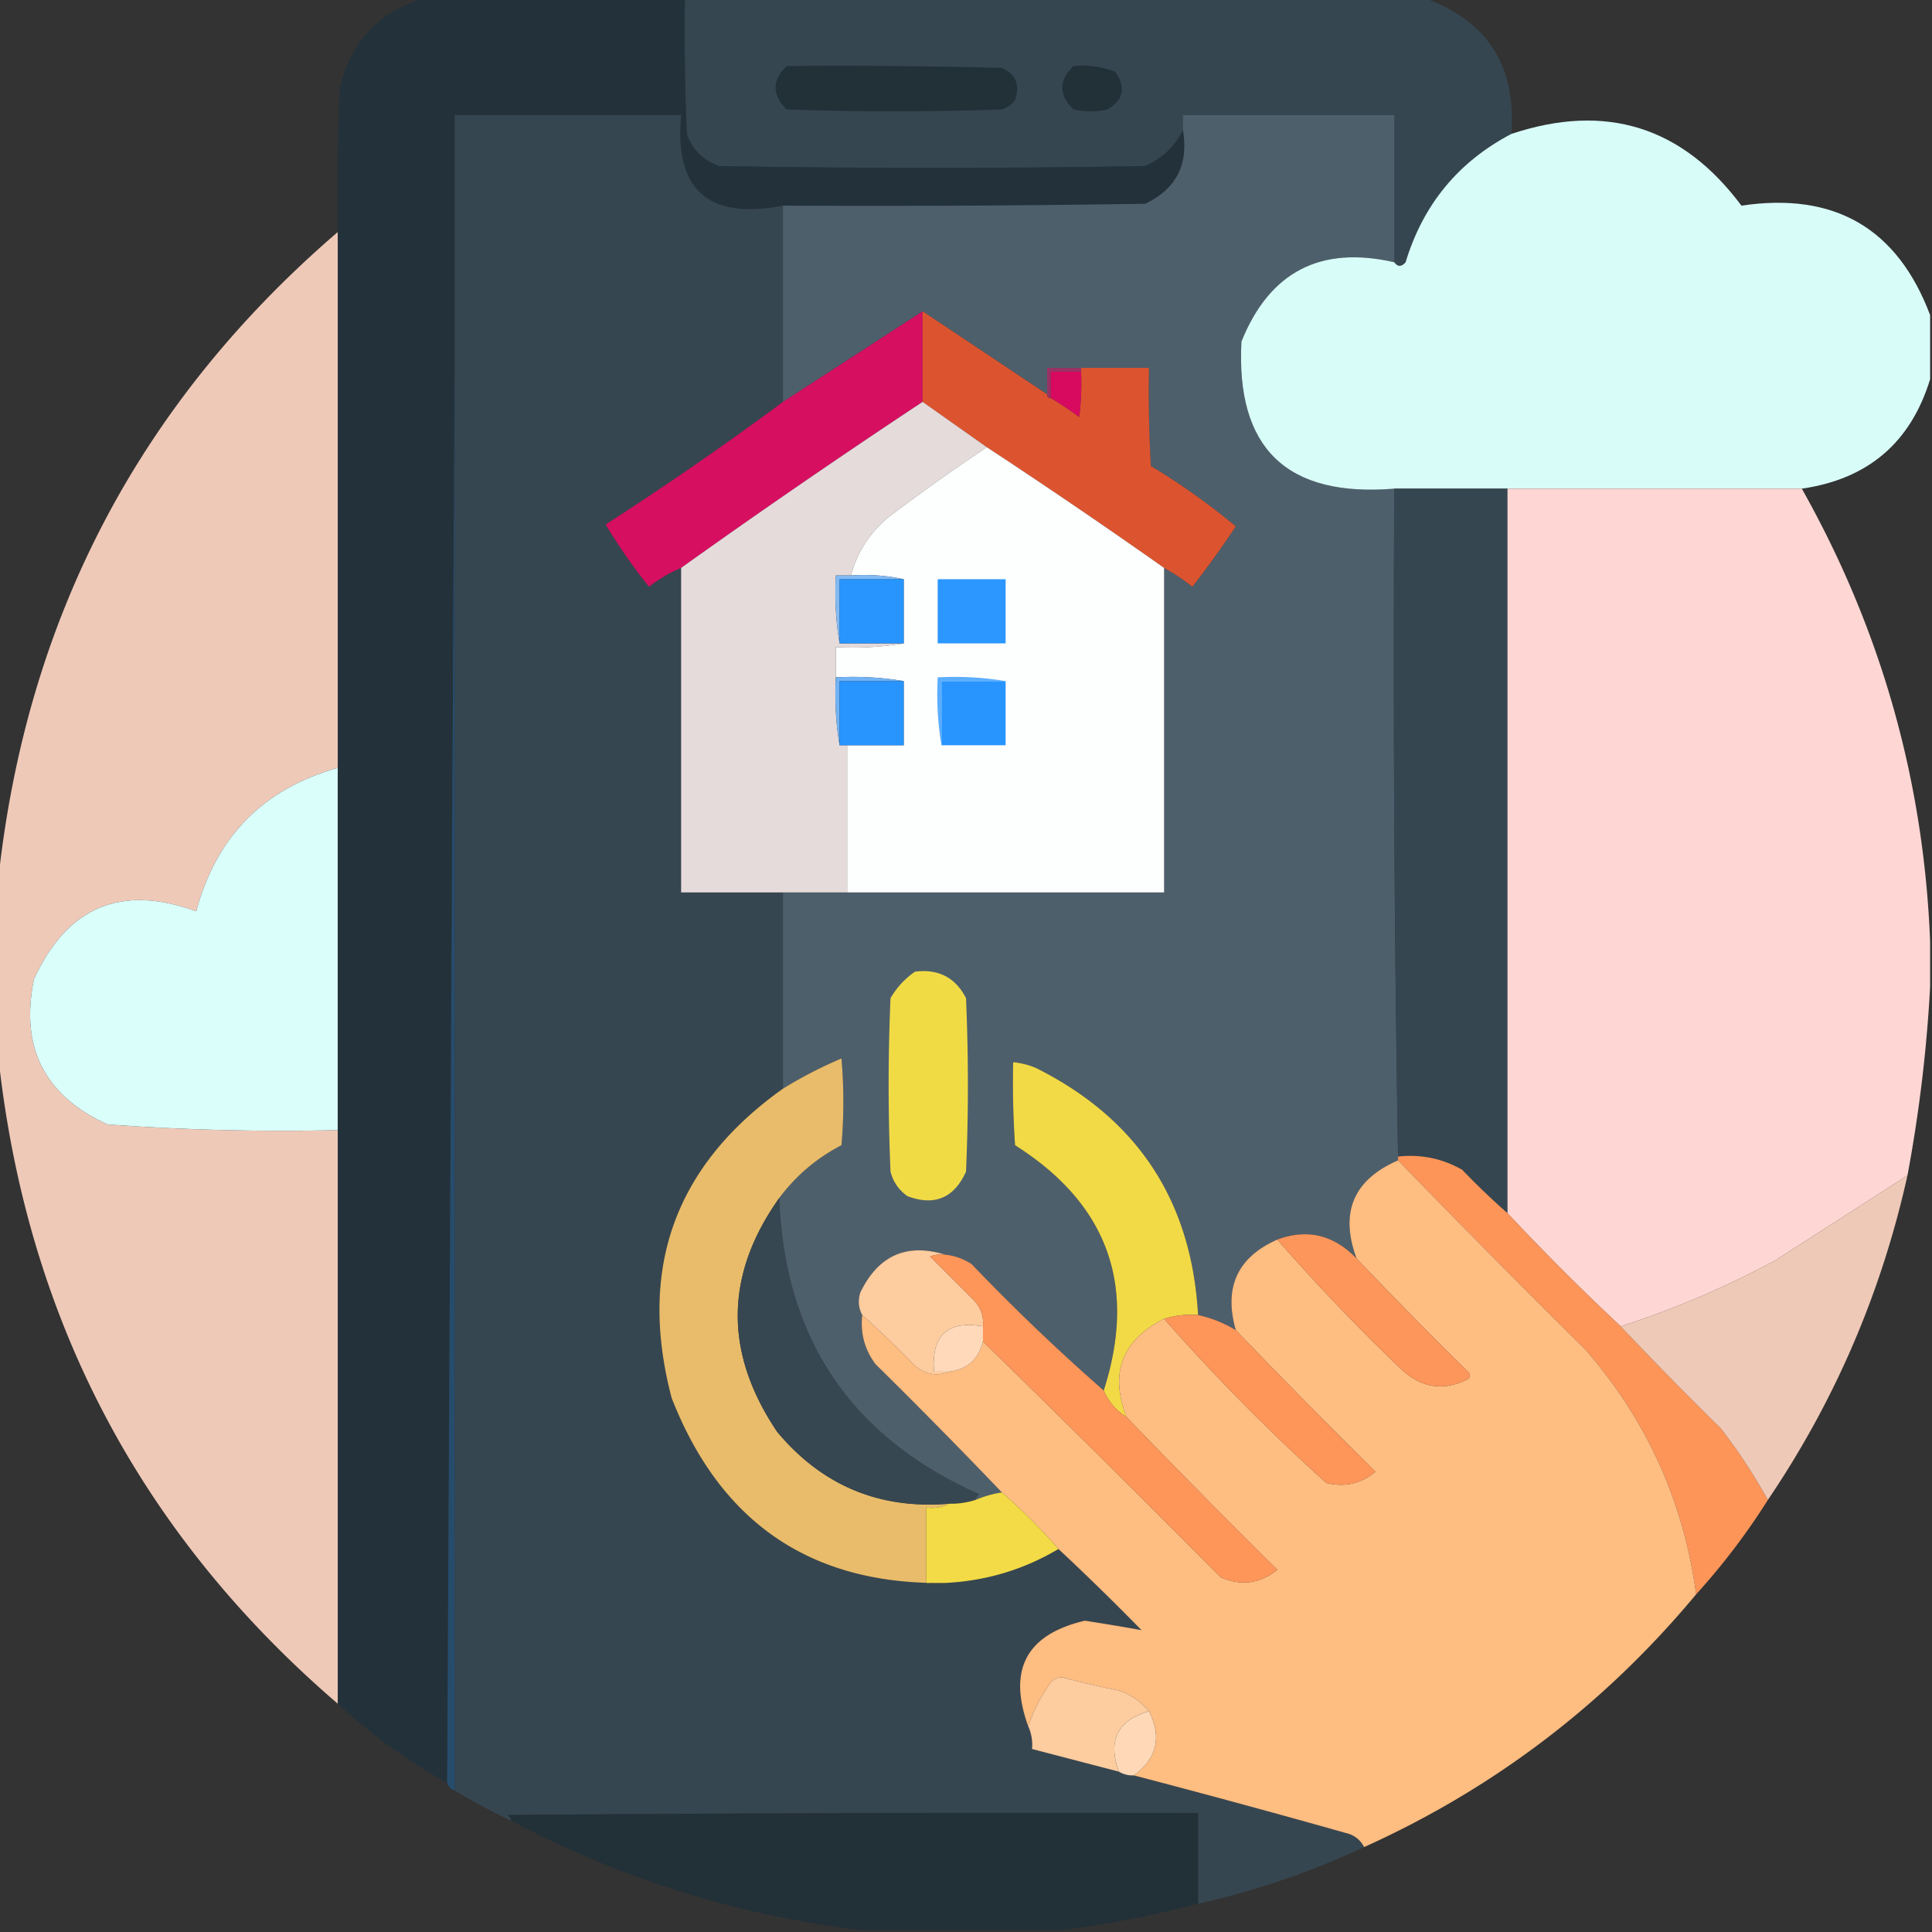 <svg xmlns="http://www.w3.org/2000/svg" width="512" height="512" style="shape-rendering:geometricPrecision;text-rendering:geometricPrecision;image-rendering:optimizeQuality;fill-rule:evenodd;clip-rule:evenodd"><rect width="100%" height="100%" fill="#333333" stroke="none"/><path style="opacity:.999" fill="#354651" d="M181.5-.5h196c16.691 6.014 24.358 18.014 23 36-14.033 7.375-23.367 18.708-28 34-1.114 1.276-2.114 1.276-3 0v-39h-56v4c-2.147 4.311-5.48 7.478-10 9.5a3192.34 3192.34 0 0 1-113 0c-4.193-1.526-7.026-4.36-8.5-8.5a647.865 647.865 0 0 1-.5-36z"/><path style="opacity:1" fill="#23313a" d="M112.5-.5h69c-.167 12.005 0 24.005.5 36 1.474 4.14 4.307 6.974 8.5 8.5 37.667.667 75.333.667 113 0 4.52-2.022 7.853-5.189 10-9.5 1.541 9.087-1.793 15.587-10 19.5-31.998.5-63.998.667-96 .5-19.828 3.829-28.828-4.171-27-24h-60v63l-2 379a149.968 149.968 0 0 1-29-21v-390c-.167-12.671 0-25.338.5-38 2.907-12.405 10.407-20.404 22.5-24z"/><path style="opacity:1" fill="#223038" d="M208.5 17.5c19.003-.167 38.003 0 57 .5 3.713 1.691 4.879 4.524 3.5 8.5a6.977 6.977 0 0 1-3.5 2.5c-19 .667-38 .667-57 0-3.945-3.83-3.945-7.664 0-11.5zM284.5 17.5c3.808-.337 7.474.163 11 1.5 2.976 4.094 2.309 7.427-2 10-3 .667-6 .667-9 0-3.945-3.83-3.945-7.664 0-11.5z"/><path style="opacity:1" fill="#364651" d="M207.5 54.5v52a873.55 873.55 0 0 1-47 32.5 149.01 149.01 0 0 0 11.5 16.5 36.74 36.74 0 0 1 8.5-5v86h27v52c-28.686 20.402-38.52 47.736-29.5 82 13 33.226 37.167 49.559 72.5 49 10.819-.535 20.819-3.535 30-9a666.266 666.266 0 0 1 22 21.5 645.81 645.81 0 0 0-15-2.5c-15.483 3.629-20.483 12.962-15 28 .841 1.879 1.175 3.879 1 6l23 6c1.208.734 2.541 1.067 4 1a2998.77 2998.77 0 0 1 57 15.5c1.824.66 3.157 1.827 4 3.5a214.133 214.133 0 0 1-44 15v-24c-61.001-.167-122.001 0-183 .5.556.383.889.883 1 1.5a161.904 161.904 0 0 1-15-8v-444h60c-1.828 19.829 7.172 27.829 27 24z"/><path style="opacity:1" fill="#4e5f6c" d="M369.5 69.5c-19.548-4.477-33.048 2.523-40.5 21-1.506 28.325 11.994 41.325 40.5 39a7835.35 7835.35 0 0 0 1 177v1c-11.83 5.145-15.496 13.811-11 26-6.081-6.272-13.081-7.939-21-5-10.572 4.681-14.239 12.681-11 24a32.728 32.728 0 0 0-10-4c-1.679-30.203-16.012-52.037-43-65.5a20.093 20.093 0 0 0-6-1.5c-.166 7.341 0 14.674.5 22 24.574 15.551 32.407 37.217 23.5 65a549.878 549.878 0 0 1-35-33.5c-2.15-1.411-4.484-2.245-7-2.5-10.236-3.137-17.736.196-22.5 10-.678 2.098-.511 4.098.5 6-.529 4.824.638 9.157 3.5 13a1607.773 1607.773 0 0 1 33.5 34 29.417 29.417 0 0 0-7 2c.111-.617.444-1.117 1-1.5-33.974-15.105-51.641-41.272-53-78.5 4.428-5.928 9.928-10.594 16.5-14 .667-7.667.667-15.333 0-23a113.397 113.397 0 0 0-15.5 8v-52h101v-86a54.223 54.223 0 0 1 7.5 5 271.355 271.355 0 0 0 11.5-16 180.817 180.817 0 0 0-22.5-16c-.5-8.66-.666-17.327-.5-26h-27v7l-33-22a26021.91 26021.91 0 0 1-37 24v-52c32.002.167 64.002 0 96-.5 8.207-3.913 11.541-10.413 10-19.5v-4h56v39z"/><path style="opacity:.996" fill="#d9fefa" d="M511.5 83.5v17c-5.142 16.801-16.475 26.468-34 29h-108c-28.506 2.325-42.006-10.675-40.5-39 7.452-18.477 20.952-25.477 40.5-21 .886 1.276 1.886 1.276 3 0 4.633-15.292 13.967-26.625 28-34 25.002-8.331 45.336-1.998 61 19 24.66-3.682 41.327 5.985 50 29z"/><path style="opacity:.991" fill="#f1cbb9" d="M89.5 61.5v142c-19.684 5.517-32.184 18.184-37.5 38-19.88-7.226-34.213-1.226-43 18-3.726 18.048 2.774 30.882 19.5 38.5a642.504 642.504 0 0 0 61 1.5v152c-52.641-45.275-82.641-102.608-90-172v-46c7.358-69.389 37.358-126.723 90-172z"/><path style="opacity:1" fill="#d60f61" d="M244.5 82.5v24a2169.548 2169.548 0 0 0-64 44 36.74 36.74 0 0 0-8.5 5 149.01 149.01 0 0 1-11.5-16.5 873.55 873.55 0 0 0 47-32.5 26021.91 26021.91 0 0 0 37-24z"/><path style="opacity:1" fill="#dc542f" d="m244.5 82.5 33 22c0 .667.333 1 1 1a94.4 94.4 0 0 1 7.5 5c.499-3.986.666-7.986.5-12v-1h18c-.166 8.673 0 17.34.5 26a180.817 180.817 0 0 1 22.5 16 271.355 271.355 0 0 1-11.5 16 54.223 54.223 0 0 0-7.5-5 1725.458 1725.458 0 0 0-47-32l-17-12v-24z"/><path style="opacity:1" fill="#264c6c" d="M120.5 93.5v381c-1-.333-1.667-1-2-2l2-379z"/><path style="opacity:1" fill="#9b3265" d="M286.5 97.5v1h-8v7c-.667 0-1-.333-1-1v-7h9z"/><path style="opacity:1" fill="#d80a60" d="M286.5 98.5a72.367 72.367 0 0 1-.5 12 94.4 94.4 0 0 0-7.5-5v-7h8z"/><path style="opacity:1" fill="#e5dbdb" d="m244.5 106.5 17 12a598.439 598.439 0 0 0-26 18.5c-4.992 4.164-8.325 9.331-10 15.5h-4c-.323 6.19.01 12.19 1 18h17c-5.81.99-11.81 1.323-18 1v8c-.323 6.19.01 12.19 1 18h2v39h-44v-86a2169.548 2169.548 0 0 1 64-44z"/><path style="opacity:1" fill="#fdfefe" d="M261.5 118.5a1725.458 1725.458 0 0 1 47 32v86h-84v-39h15v-17c-5.81-.99-11.81-1.323-18-1v-8c6.19.323 12.19-.01 18-1v-17c-4.47-.986-9.137-1.319-14-1 1.675-6.169 5.008-11.336 10-15.5a598.439 598.439 0 0 1 26-18.5z"/><path style="opacity:1" fill="#364651" d="M369.5 129.5h30v192a193.893 193.893 0 0 1-12-11.5c-5.27-2.996-10.937-4.162-17-3.5a7835.35 7835.35 0 0 1-1-177z"/><path style="opacity:.997" fill="#fed7d4" d="M399.5 129.5h78c20.997 37.331 32.331 77.331 34 120v12c-.889 16.656-2.889 33.323-6 50a22388.204 22388.204 0 0 1-35 22.5 242.62 242.62 0 0 1-41 17.5 637.21 637.21 0 0 1-30-30v-192z"/><path style="opacity:1" fill="#81baf4" d="M225.5 152.5c4.863-.319 9.53.014 14 1h-17v17c-.99-5.81-1.323-11.81-1-18h4z"/><path style="opacity:1" fill="#2895ff" d="M239.5 153.5v17h-17v-17h17z"/><path style="opacity:1" fill="#2b97ff" d="M248.5 153.5h18v17h-18v-17z"/><path style="opacity:1" fill="#71b3f5" d="M221.5 179.5c6.19-.323 12.19.01 18 1h-17v17c-.99-5.81-1.323-11.81-1-18z"/><path style="opacity:1" fill="#2895ff" d="M239.5 180.5v17h-17v-17h17z"/><path style="opacity:1" fill="#5baeff" d="M266.5 180.5h-17v17c-.99-5.81-1.323-11.81-1-18 6.19-.323 12.19.01 18 1z"/><path style="opacity:1" fill="#2895ff" d="M266.5 180.5v17h-17v-17h17z"/><path style="opacity:1" fill="#dafefa" d="M89.5 203.5v96c-20.4.465-40.734-.035-61-1.5-16.726-7.618-23.226-20.452-19.5-38.5 8.787-19.226 23.12-25.226 43-18 5.316-19.816 17.816-32.483 37.5-38z"/><path style="opacity:1" fill="#f1db45" d="M242.5 257.5c6.182-.781 10.682 1.553 13.5 7a528.986 528.986 0 0 1 0 46c-3.174 7.005-8.341 9.172-15.5 6.5-2.31-1.637-3.81-3.804-4.5-6.5a528.986 528.986 0 0 1 0-46c1.694-2.858 3.861-5.191 6.5-7z"/><path style="opacity:1" fill="#e8bc6a" d="M206.5 317.5c-14.479 20.403-14.646 41.07-.5 62 11.891 14.196 27.057 20.529 45.5 19-1.765.961-3.765 1.295-6 1v20h5c-35.333.559-59.5-15.774-72.5-49-9.02-34.264.814-61.598 29.5-82a113.397 113.397 0 0 1 15.5-8c.667 7.667.667 15.333 0 23-6.572 3.406-12.072 8.072-16.5 14z"/><path style="opacity:1" fill="#f1da46" d="M317.5 348.5c-3.109-.236-6.109.097-9 1-11.137 5.615-14.471 14.282-10 26-2.743-1.739-4.743-4.073-6-7 8.907-27.783 1.074-49.449-23.5-65a242.43 242.43 0 0 1-.5-22c2.064.187 4.064.687 6 1.5 26.988 13.463 41.321 35.297 43 65.5z"/><path style="opacity:.994" fill="#fe965a" d="M370.5 306.5c6.063-.662 11.73.504 17 3.5a193.893 193.893 0 0 0 12 11.5 637.21 637.21 0 0 0 30 30 1006.663 1006.663 0 0 0 26.5 27 146.888 146.888 0 0 1 12.5 19 178.99 178.99 0 0 1-19 25c-3.346-24.687-13.18-46.354-29.5-65a3489.822 3489.822 0 0 1-49.5-50v-1z"/><path style="opacity:.998" fill="#febd81" d="M370.5 307.5a3489.822 3489.822 0 0 0 49.5 50c16.32 18.646 26.154 40.313 29.5 65-24.185 29.093-53.518 51.426-88 67-.843-1.673-2.176-2.84-4-3.5a2998.77 2998.77 0 0 0-57-15.5c6.121-4.486 7.454-10.153 4-17-2.078-2.551-4.744-4.384-8-5.5a244.81 244.81 0 0 1-15-3.5c-1.529.029-2.696.696-3.5 2-2.412 3.49-4.245 7.157-5.5 11-5.483-15.038-.483-24.371 15-28a645.81 645.81 0 0 1 15 2.5 666.266 666.266 0 0 0-22-21.5 159.435 159.435 0 0 0-15-15 1607.773 1607.773 0 0 0-33.5-34c-2.862-3.843-4.029-8.176-3.5-13a265.628 265.628 0 0 1 14 13.5c2.903 2.288 5.903 2.788 9 1.5 4.813-.58 7.813-3.247 9-8a5561.371 5561.371 0 0 1 63 62.5c5.41 2.365 10.41 1.699 15-2a2283.786 2283.786 0 0 1-40-40.5c-4.471-11.718-1.137-20.385 10-26a529.066 529.066 0 0 0 43 43.5c4.906 1.185 9.239.185 13-3a1947.036 1947.036 0 0 1-37-37.5c-3.239-11.319.428-19.319 11-24a533.4 533.4 0 0 0 33 34.5c5.271 4.845 11.104 5.678 17.5 2.5.667-.667.667-1.333 0-2a1245.314 1245.314 0 0 1-29.5-30c-4.496-12.189-.83-20.855 11-26z"/><path style="opacity:.987" fill="#f1cab8" d="M505.5 311.5c-6.922 31.132-19.255 59.799-37 86a146.888 146.888 0 0 0-12.5-19 1006.663 1006.663 0 0 1-26.5-27 242.62 242.62 0 0 0 41-17.5c11.723-7.521 23.39-15.021 35-22.5z"/><path style="opacity:1" fill="#374751" d="M206.5 317.5c1.359 37.228 19.026 63.395 53 78.5-.556.383-.889.883-1 1.5a21.435 21.435 0 0 1-7 1c-18.443 1.529-33.609-4.804-45.5-19-14.146-20.93-13.979-41.597.5-62z"/><path style="opacity:1" fill="#fd965b" d="M359.5 333.5a1245.314 1245.314 0 0 0 29.5 30c.667.667.667 1.333 0 2-6.396 3.178-12.229 2.345-17.5-2.5a533.4 533.4 0 0 1-33-34.5c7.919-2.939 14.919-1.272 21 5z"/><path style="opacity:1" fill="#fdcc9f" d="M250.5 332.5a8.43 8.43 0 0 0-4 .5l11.5 11.5c1.903 1.941 2.736 4.274 2.5 7-9.35-1.655-13.684 2.345-13 12h4c-3.097 1.288-6.097.788-9-1.5a265.628 265.628 0 0 0-14-13.5c-1.011-1.902-1.178-3.902-.5-6 4.764-9.804 12.264-13.137 22.5-10z"/><path style="opacity:1" fill="#fe965a" d="M250.5 332.5c2.516.255 4.85 1.089 7 2.5a549.878 549.878 0 0 0 35 33.5c1.257 2.927 3.257 5.261 6 7a2283.786 2283.786 0 0 0 40 40.5c-4.59 3.699-9.59 4.365-15 2a5561.371 5561.371 0 0 0-63-62.5v-4c.236-2.726-.597-5.059-2.5-7L246.5 333a8.43 8.43 0 0 1 4-.5zM317.5 348.5a32.728 32.728 0 0 1 10 4 1947.036 1947.036 0 0 0 37 37.5c-3.761 3.185-8.094 4.185-13 3a529.066 529.066 0 0 1-43-43.5c2.891-.903 5.891-1.236 9-1z"/><path style="opacity:1" fill="#ffd9b9" d="M260.5 351.5v4c-1.187 4.753-4.187 7.42-9 8h-4c-.684-9.655 3.65-13.655 13-12z"/><path style="opacity:1" fill="#f2db46" d="M265.5 395.5a159.435 159.435 0 0 1 15 15c-9.181 5.465-19.181 8.465-30 9h-5v-20c2.235.295 4.235-.039 6-1a21.435 21.435 0 0 0 7-1 29.417 29.417 0 0 1 7-2z"/><path style="opacity:1" fill="#fdcc9f" d="M304.5 453.5c-8.328 2.363-10.994 7.696-8 16l-23-6c.175-2.121-.159-4.121-1-6 1.255-3.843 3.088-7.51 5.5-11 .804-1.304 1.971-1.971 3.5-2a244.81 244.81 0 0 0 15 3.5c3.256 1.116 5.922 2.949 8 5.5z"/><path style="opacity:1" fill="#fed8b7" d="M304.5 453.5c3.454 6.847 2.121 12.514-4 17-1.459.067-2.792-.266-4-1-2.994-8.304-.328-13.637 8-16z"/><path style="opacity:.987" fill="#223038" d="M317.5 504.5a285.667 285.667 0 0 1-36 7h-53c-32.812-3.826-63.812-13.493-93-29-.111-.617-.444-1.117-1-1.5 60.999-.5 121.999-.667 183-.5v24z"/></svg>